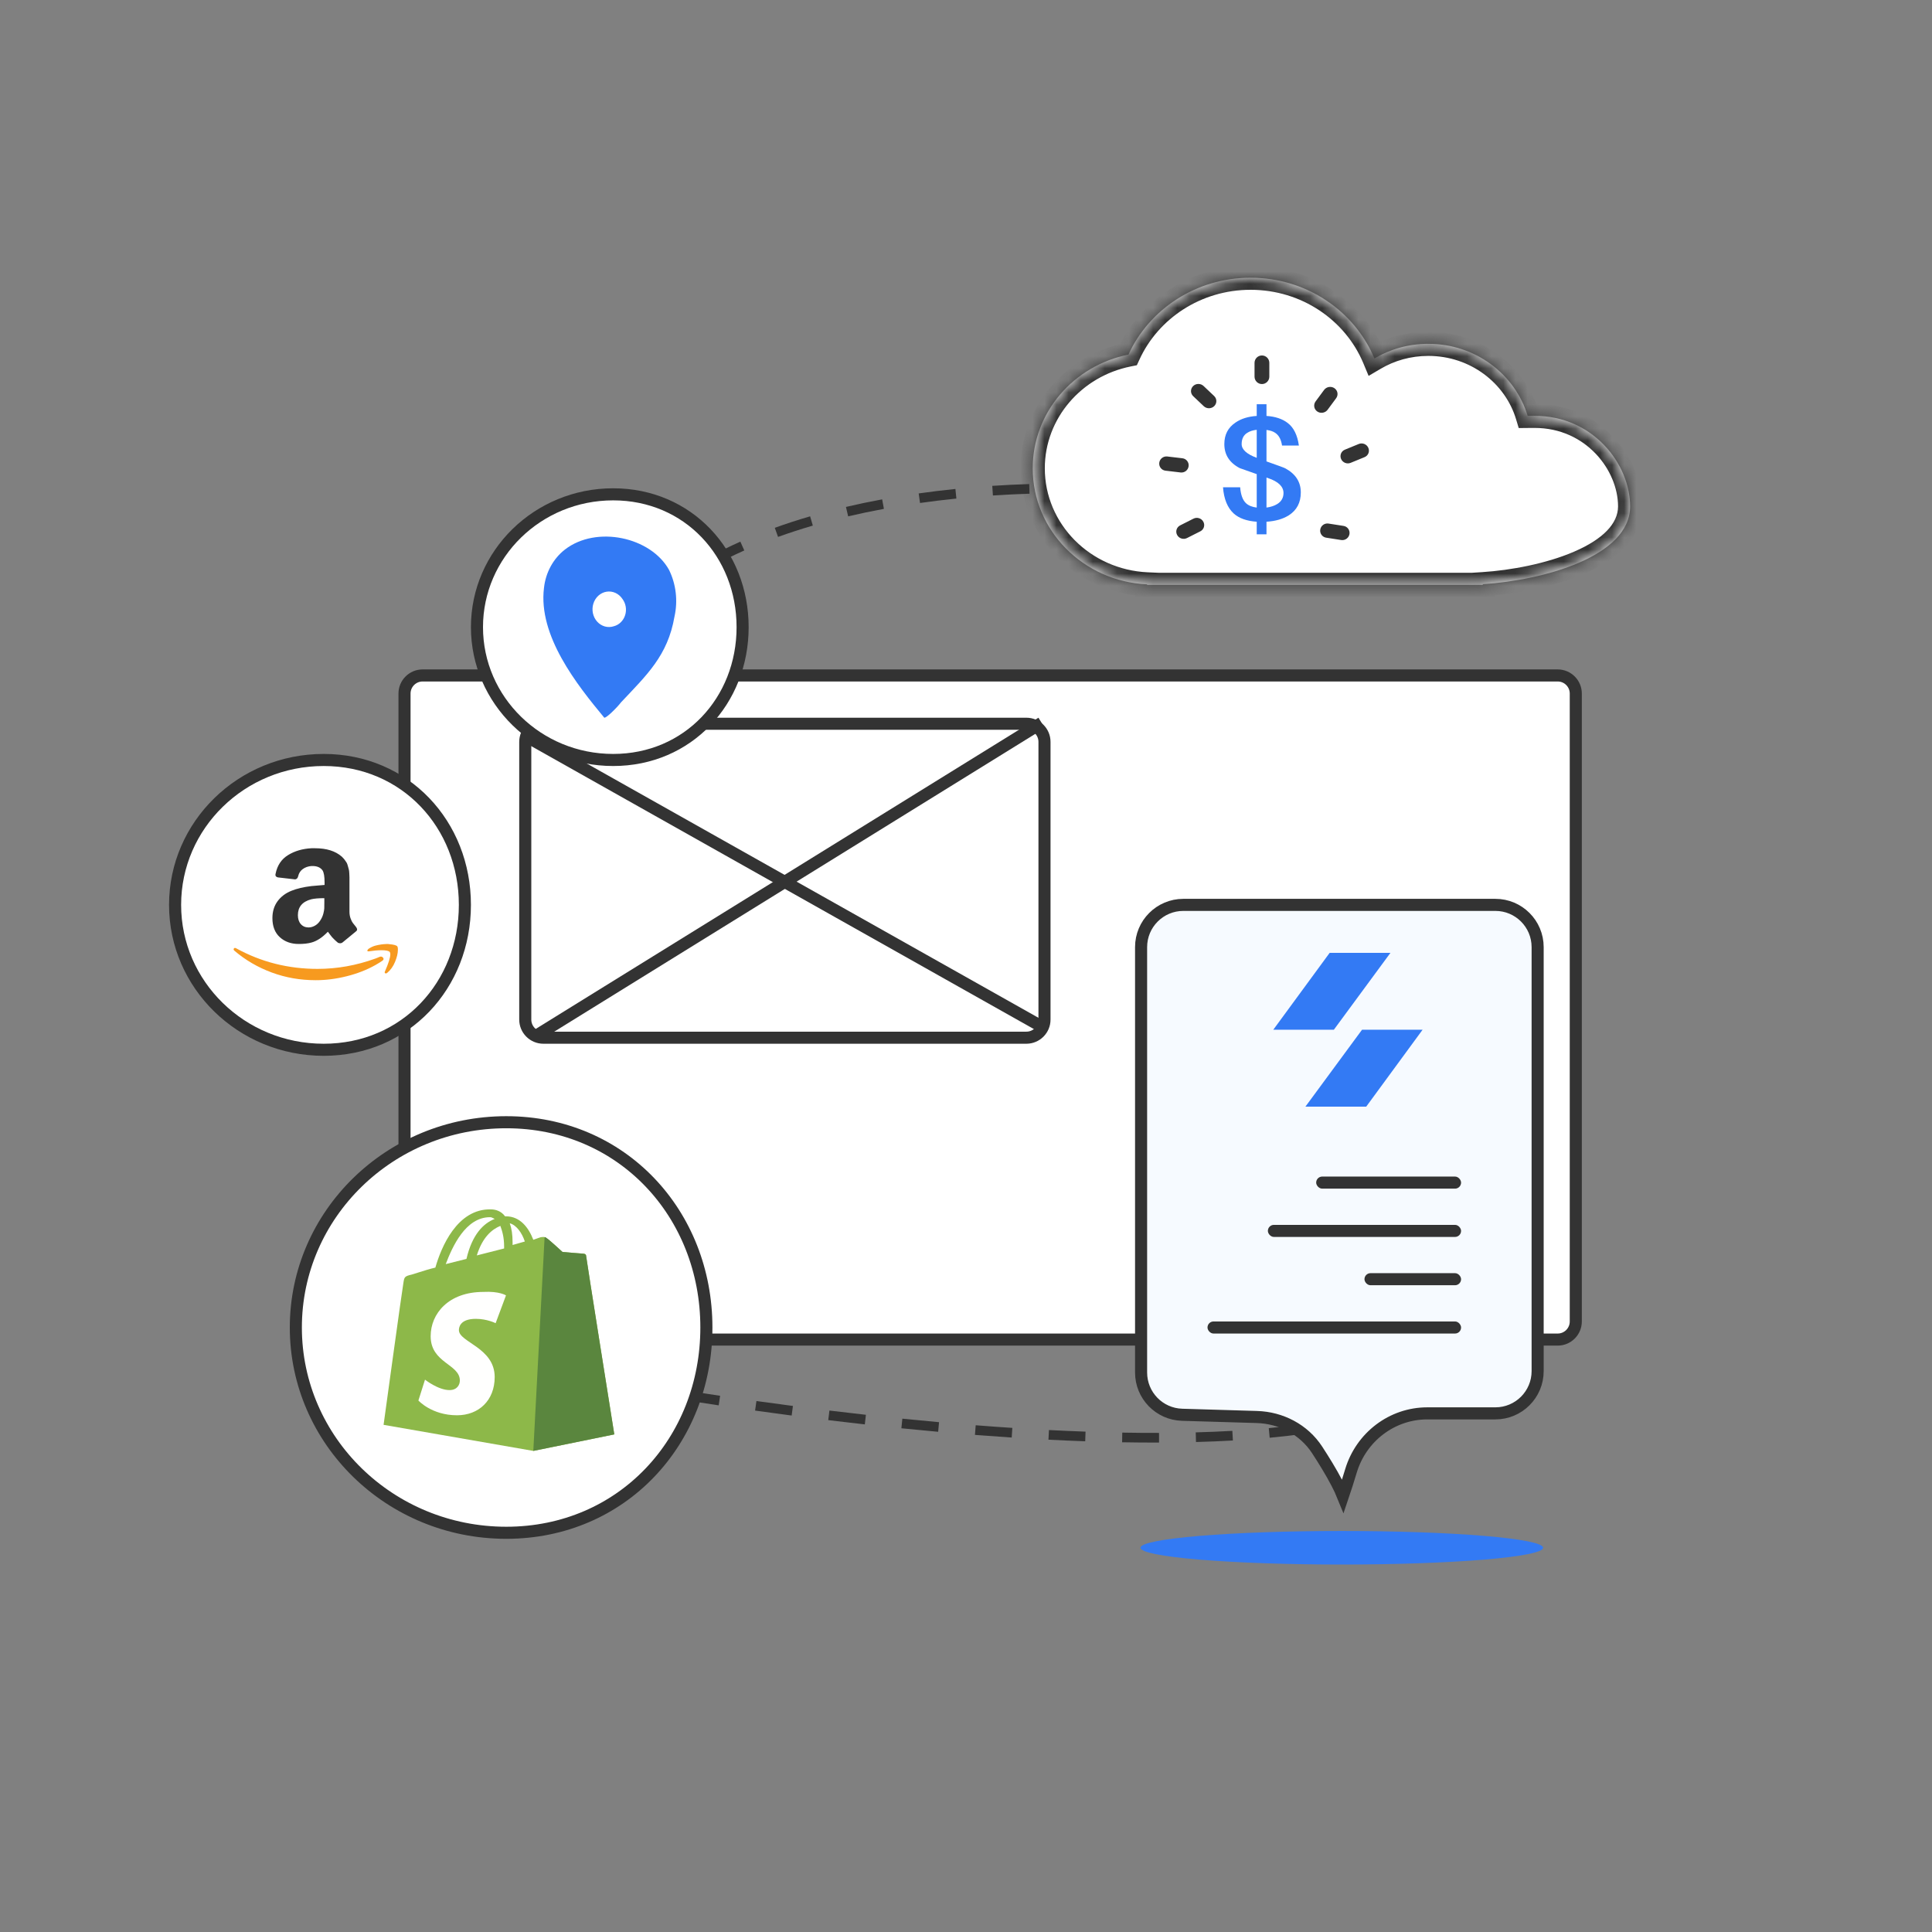 <svg width="160" height="160" viewBox="0 0 160 160" fill="none" xmlns="http://www.w3.org/2000/svg">
<rect x="0" y="0" width="160" height="160" fill="#808080" stroke="none"/>
<path fill-rule="evenodd" clip-rule="evenodd" d="M91.328 40.884C90.311 40.853 89.299 40.837 88.294 40.838L88.294 40.038C89.307 40.037 90.328 40.053 91.352 40.085L91.328 40.884ZM85.261 40.886C84.241 40.919 83.23 40.969 82.229 41.035L82.176 40.237C83.186 40.17 84.207 40.12 85.236 40.087L85.261 40.886ZM97.386 41.253C96.376 41.161 95.366 41.085 94.36 41.023L94.408 40.225C95.423 40.287 96.44 40.364 97.459 40.456L97.386 41.253ZM79.204 41.289C78.186 41.393 77.182 41.515 76.193 41.655L76.081 40.863C77.08 40.721 78.095 40.598 79.123 40.493L79.204 41.289ZM103.414 41.98C102.412 41.829 101.409 41.693 100.406 41.572L100.501 40.778C101.513 40.9 102.524 41.037 103.533 41.189L103.414 41.98ZM73.202 42.142C72.194 42.328 71.206 42.535 70.241 42.761L70.058 41.982C71.036 41.753 72.036 41.544 73.056 41.355L73.202 42.142ZM107.899 42.761C107.403 42.663 106.906 42.569 106.409 42.478L106.552 41.691C107.053 41.782 107.554 41.877 108.054 41.976L107.899 42.761ZM67.315 43.528C66.324 43.817 65.364 44.129 64.435 44.464L64.164 43.711C65.109 43.37 66.085 43.053 67.091 42.76L67.315 43.528ZM61.639 45.586C60.695 46.007 59.795 46.456 58.942 46.931L58.552 46.233C59.427 45.745 60.349 45.286 61.313 44.856L61.639 45.586ZM56.404 48.529C55.565 49.128 54.791 49.76 54.088 50.425L53.538 49.844C54.27 49.151 55.073 48.496 55.94 47.878L56.404 48.529ZM52.108 52.64C51.508 53.447 51 54.293 50.591 55.179L49.865 54.843C50.298 53.905 50.835 53.011 51.467 52.163L52.108 52.64ZM49.663 57.979C49.466 58.918 49.368 59.897 49.377 60.915L48.577 60.922C48.568 59.847 48.671 58.812 48.88 57.815L49.663 57.979ZM49.688 63.867C49.782 64.347 49.898 64.834 50.037 65.33L49.267 65.546C49.122 65.031 49.001 64.523 48.903 64.022L49.688 63.867Z" fill="#333333"/>
<path fill-rule="evenodd" clip-rule="evenodd" d="M56.627 115.134C57.633 115.292 58.637 115.445 59.636 115.593L59.519 116.385C58.517 116.236 57.512 116.083 56.503 115.924L56.627 115.134ZM50.617 114.141C51.619 114.315 52.62 114.484 53.617 114.649L53.487 115.438C52.487 115.273 51.485 115.103 50.48 114.929L50.617 114.141ZM62.644 116.027C63.656 116.168 64.664 116.304 65.666 116.435L65.562 117.228C64.558 117.097 63.548 116.961 62.533 116.819L62.644 116.027ZM44.626 113.052C45.624 113.241 46.623 113.427 47.62 113.608L47.477 114.395C46.478 114.214 45.477 114.028 44.476 113.838L44.626 113.052ZM68.689 116.816C69.703 116.939 70.71 117.056 71.71 117.167L71.621 117.962C70.619 117.851 69.609 117.733 68.593 117.61L68.689 116.816ZM38.653 111.868C39.647 112.073 40.642 112.275 41.637 112.472L41.481 113.257C40.484 113.059 39.487 112.857 38.491 112.652L38.653 111.868ZM74.729 117.488C75.751 117.592 76.764 117.688 77.767 117.779L77.695 118.575C76.689 118.485 75.673 118.388 74.648 118.284L74.729 117.488ZM32.7 110.589C33.689 110.81 34.68 111.027 35.673 111.241L35.505 112.023C34.51 111.809 33.517 111.591 32.526 111.37L32.7 110.589ZM80.803 118.034C81.827 118.114 82.839 118.187 83.838 118.252L83.785 119.051C82.783 118.985 81.768 118.912 80.741 118.832L80.803 118.034ZM28.251 109.566C28.743 109.683 29.236 109.798 29.73 109.913L29.549 110.692C29.054 110.577 28.56 110.462 28.067 110.345L28.251 109.566ZM86.87 118.43C87.896 118.482 88.907 118.526 89.9 118.562L89.872 119.361C88.874 119.326 87.859 119.281 86.829 119.229L86.87 118.43ZM92.942 118.643C93.979 118.662 94.995 118.67 95.986 118.667L95.988 119.467C94.991 119.47 93.97 119.462 92.928 119.443L92.942 118.643ZM99.026 118.623C100.068 118.595 101.08 118.553 102.058 118.497L102.103 119.296C101.116 119.352 100.097 119.394 99.047 119.422L99.026 118.623ZM105.075 118.272C106.129 118.173 107.135 118.054 108.088 117.917L108.203 118.708C107.235 118.848 106.216 118.968 105.15 119.069L105.075 118.272ZM111.073 117.383C112.124 117.154 113.084 116.893 113.945 116.601L114.202 117.358C113.307 117.662 112.318 117.93 111.244 118.165L111.073 117.383ZM116.655 115.388C117.616 114.81 118.299 114.165 118.709 113.462L119.4 113.865C118.902 114.718 118.105 115.449 117.068 116.073L116.655 115.388ZM119.077 110.808C118.982 110.383 118.823 109.932 118.592 109.455L119.312 109.106C119.566 109.631 119.748 110.141 119.858 110.635L119.077 110.808Z" fill="#333333"/>
<path d="M35 55.938H129C129.828 55.938 130.5 56.609 130.5 57.438V109.438C130.5 110.266 129.828 110.938 129 110.938H35C34.172 110.938 33.5 110.266 33.5 109.438V57.438C33.5 56.609 34.172 55.938 35 55.938Z" fill="white" stroke="#333333"/>
<path d="M45 59.938H85C85.828 59.938 86.5 60.609 86.5 61.438V84.438C86.5 85.266 85.828 85.938 85 85.938H45C44.172 85.938 43.5 85.266 43.5 84.438V61.438C43.5 60.609 44.172 59.938 45 59.938Z" fill="white" stroke="#333333"/>
<path d="M38.5 74.938C38.5 81.586 33.58 86.938 26.805 86.938C19.998 86.938 14.5 81.554 14.5 74.938C14.5 68.321 19.998 62.938 26.805 62.938C33.58 62.938 38.5 68.289 38.5 74.938Z" fill="white" stroke="#333333"/>
<path fill-rule="evenodd" clip-rule="evenodd" d="M22.982 74.642C22.701 75.027 22.56 75.49 22.56 76.032C22.56 76.715 22.765 77.243 23.175 77.616C23.584 77.989 24.108 78.176 24.745 78.176C25.159 78.176 25.506 78.136 25.788 78.058C26.234 77.94 26.69 77.642 27.153 77.163C27.186 77.202 27.244 77.278 27.327 77.392C27.41 77.506 27.47 77.583 27.507 77.622C27.544 77.661 27.606 77.724 27.693 77.811C27.78 77.897 27.881 77.987 27.997 78.081C28.138 78.136 28.258 78.129 28.357 78.058C28.415 78.011 28.787 77.704 29.474 77.139C29.541 77.092 29.574 77.037 29.574 76.974C29.574 76.919 29.549 76.856 29.499 76.786C29.367 76.621 29.271 76.501 29.214 76.426C29.156 76.352 29.096 76.23 29.034 76.061C28.971 75.892 28.941 75.706 28.941 75.502V72.651C28.941 72.62 28.936 72.519 28.928 72.351C28.92 72.182 28.907 72.072 28.891 72.021C28.874 71.97 28.849 71.877 28.816 71.744C28.783 71.611 28.746 71.508 28.705 71.438C28.663 71.367 28.607 71.287 28.537 71.196C28.467 71.107 28.39 71.022 28.307 70.943C27.778 70.48 27.041 70.248 26.098 70.248H25.788C25.051 70.287 24.408 70.476 23.857 70.814C23.307 71.151 22.961 71.669 22.821 72.368C22.812 72.4 22.808 72.427 22.808 72.451C22.808 72.561 22.879 72.632 23.019 72.663L24.447 72.828C24.579 72.804 24.662 72.714 24.695 72.557C24.753 72.306 24.881 72.109 25.08 71.968C25.279 71.826 25.514 71.744 25.787 71.721H25.887C26.259 71.721 26.532 71.838 26.706 72.074C26.822 72.247 26.88 72.584 26.88 73.087V73.287C26.375 73.326 26.011 73.358 25.787 73.381C25.134 73.46 24.583 73.59 24.137 73.77C23.648 73.966 23.263 74.257 22.982 74.642ZM24.912 76.53C24.75 76.345 24.67 76.098 24.67 75.791C24.67 75.112 25.035 74.675 25.765 74.478C26.015 74.415 26.38 74.383 26.861 74.383V74.679C26.861 74.931 26.859 75.112 26.855 75.223C26.851 75.333 26.826 75.477 26.78 75.655C26.735 75.832 26.666 75.996 26.575 76.145C26.384 76.485 26.114 76.698 25.765 76.784C25.749 76.784 25.718 76.788 25.672 76.796C25.626 76.804 25.591 76.808 25.566 76.808C25.292 76.808 25.074 76.715 24.912 76.53Z" fill="#333333"/>
<path d="M19.37 78.552C19.412 78.49 19.478 78.486 19.568 78.54C21.631 79.673 23.875 80.239 26.3 80.239C27.917 80.239 29.513 79.954 31.088 79.384C31.13 79.368 31.19 79.345 31.268 79.314C31.346 79.282 31.402 79.259 31.435 79.243C31.559 79.196 31.656 79.22 31.726 79.314C31.796 79.407 31.773 79.493 31.658 79.571C31.509 79.673 31.32 79.79 31.088 79.922C30.379 80.321 29.587 80.629 28.713 80.848C27.838 81.067 26.985 81.176 26.151 81.176C24.864 81.176 23.648 80.963 22.501 80.537C21.354 80.112 20.327 79.513 19.42 78.74C19.37 78.701 19.346 78.662 19.346 78.622C19.346 78.599 19.354 78.576 19.37 78.552Z" fill="#F79A1F"/>
<path d="M30.434 78.681C30.451 78.649 30.475 78.618 30.508 78.586C30.712 78.45 30.909 78.359 31.097 78.311C31.408 78.231 31.711 78.188 32.005 78.18C32.087 78.172 32.165 78.176 32.239 78.192C32.607 78.223 32.828 78.283 32.901 78.371C32.934 78.418 32.951 78.49 32.951 78.586V78.669C32.951 78.948 32.873 79.276 32.717 79.655C32.562 80.033 32.345 80.337 32.067 80.568C32.026 80.6 31.989 80.616 31.956 80.616C31.94 80.616 31.924 80.612 31.907 80.604C31.858 80.58 31.846 80.537 31.87 80.473C32.173 79.78 32.325 79.298 32.325 79.028C32.325 78.94 32.308 78.876 32.276 78.837C32.194 78.741 31.965 78.693 31.588 78.693C31.449 78.693 31.285 78.701 31.097 78.717C30.893 78.741 30.704 78.765 30.532 78.789C30.483 78.789 30.451 78.781 30.434 78.765C30.418 78.749 30.414 78.733 30.422 78.717C30.422 78.709 30.426 78.697 30.434 78.681Z" fill="#F79A1F"/>
<path d="M61.5 51.938C61.5 58.034 56.99 62.938 50.781 62.938C44.539 62.938 39.5 58.001 39.5 51.938C39.5 45.874 44.539 40.938 50.781 40.938C56.99 40.938 61.5 45.841 61.5 51.938Z" fill="white" stroke="#333333"/>
<path d="M58.5 109.938C58.5 119.347 51.531 126.938 41.927 126.938C32.291 126.938 24.5 119.315 24.5 109.938C24.5 100.56 32.291 92.938 41.927 92.938C51.531 92.938 58.5 100.528 58.5 109.938Z" fill="white" stroke="#333333"/>
<path fill-rule="evenodd" clip-rule="evenodd" d="M48.379 103.825C48.457 103.825 48.535 103.897 48.535 103.969C48.535 104.113 50.875 118.791 50.875 118.791L44.167 120.158L31.766 117.999C31.766 117.999 33.326 106.631 33.404 106.271C33.405 106.262 33.407 106.253 33.408 106.244C33.482 105.765 33.493 105.693 34.106 105.552C34.285 105.497 34.459 105.442 34.63 105.388C35.127 105.23 35.591 105.083 36.056 104.976C36.524 103.321 37.85 100.084 40.657 100.156C41.047 100.156 41.515 100.3 41.827 100.731H41.905C43.075 100.731 43.777 101.667 44.167 102.674C44.557 102.53 44.791 102.458 44.791 102.458C44.807 102.458 44.829 102.455 44.855 102.452C44.96 102.438 45.134 102.415 45.259 102.53C45.415 102.602 46.585 103.681 46.585 103.681C46.585 103.681 48.223 103.825 48.379 103.825ZM40.858 100.891C40.766 100.842 40.694 100.803 40.579 100.803C38.552 100.803 37.46 103.249 36.914 104.688L38.63 104.257C39.097 102.242 40.033 101.307 40.969 100.947C40.928 100.928 40.891 100.908 40.858 100.891ZM41.749 103.249C41.749 102.458 41.593 101.954 41.438 101.523C40.736 101.81 39.956 102.458 39.488 103.969L41.749 103.393V103.249ZM43.464 102.817L42.45 103.105V102.889C42.45 102.242 42.372 101.738 42.216 101.307C42.762 101.45 43.23 102.098 43.464 102.817Z" fill="#8DB849"/>
<path d="M48.3 103.825C48.222 103.825 46.584 103.681 46.584 103.681C46.584 103.681 45.414 102.602 45.258 102.53C45.18 102.458 45.18 102.458 45.102 102.458L44.166 120.157L50.873 118.79C50.873 118.79 48.534 104.112 48.534 103.969C48.534 103.897 48.378 103.825 48.3 103.825Z" fill="#5A863E"/>
<path d="M41.904 107.278L41.046 109.581C41.046 109.581 40.344 109.221 39.408 109.221C38.083 109.221 38.005 109.941 38.005 110.156C38.005 111.164 40.968 111.595 40.968 114.042C40.968 115.984 39.642 117.207 37.849 117.207C35.743 117.207 34.651 115.984 34.651 115.984L35.197 114.257C35.197 114.257 36.289 115.121 37.225 115.121C37.849 115.121 38.083 114.689 38.083 114.329C38.083 112.962 35.665 112.89 35.665 110.66C35.665 108.789 37.147 106.991 40.032 106.991C41.358 106.919 41.904 107.278 41.904 107.278Z" fill="#FFFFFE"/>
<mask id="path-14-inside-1" fill="white">
<path fill-rule="evenodd" clip-rule="evenodd" d="M122.796 48.38C127.755 48.064 135 46.107 135 41.938C135 38.438 131.94 34.438 127.089 34.438C126.896 34.438 126.704 34.438 126.515 34.441C125.478 30.994 122.186 28.474 118.286 28.474C116.651 28.474 115.123 28.917 113.823 29.685C112.184 25.765 108.21 23 103.568 23C99.053 23 95.169 25.617 93.453 29.367C88.928 30.271 85.526 34.144 85.526 38.786C85.526 43.943 89.725 48.152 94.999 48.394L95 48.438H122.796V48.38Z"/>
</mask>
<path fill-rule="evenodd" clip-rule="evenodd" d="M122.796 48.38C127.755 48.064 135 46.107 135 41.938C135 38.438 131.94 34.438 127.089 34.438C126.896 34.438 126.704 34.438 126.515 34.441C125.478 30.994 122.186 28.474 118.286 28.474C116.651 28.474 115.123 28.917 113.823 29.685C112.184 25.765 108.21 23 103.568 23C99.053 23 95.169 25.617 93.453 29.367C88.928 30.271 85.526 34.144 85.526 38.786C85.526 43.943 89.725 48.152 94.999 48.394L95 48.438H122.796V48.38Z" fill="white"/>
<path d="M122.796 48.38L122.733 47.382L121.796 47.442V48.38H122.796ZM126.515 34.441L125.557 34.728L125.774 35.449L126.526 35.441L126.515 34.441ZM113.823 29.685L112.901 30.07L113.343 31.13L114.332 30.546L113.823 29.685ZM93.453 29.367L93.649 30.347L94.149 30.247L94.362 29.783L93.453 29.367ZM94.999 48.394L95.999 48.376L95.983 47.437L95.045 47.395L94.999 48.394ZM95 48.438L94 48.455L94.017 49.438H95V48.438ZM122.796 48.438V49.438H123.796V48.438H122.796ZM122.86 49.378C125.416 49.215 128.587 48.63 131.154 47.522C133.631 46.452 136 44.681 136 41.938H134C134 43.363 132.746 44.656 130.361 45.686C128.065 46.677 125.135 47.229 122.733 47.382L122.86 49.378ZM136 41.938C136 37.93 132.536 33.438 127.089 33.438V35.438C131.344 35.438 134 38.945 134 41.938H136ZM127.089 33.438C126.892 33.438 126.697 33.438 126.503 33.441L126.526 35.441C126.711 35.438 126.899 35.438 127.089 35.438V33.438ZM127.472 34.153C126.306 30.276 122.62 27.474 118.286 27.474V29.474C121.752 29.474 124.65 31.711 125.557 34.728L127.472 34.153ZM118.286 27.474C116.468 27.474 114.765 27.966 113.315 28.824L114.332 30.546C115.48 29.867 116.833 29.474 118.286 29.474V27.474ZM114.746 29.299C112.951 25.006 108.612 22 103.568 22V24C107.809 24 111.418 26.525 112.901 30.07L114.746 29.299ZM103.568 22C98.662 22 94.423 24.844 92.543 28.951L94.362 29.783C95.916 26.389 99.444 24 103.568 24V22ZM93.257 28.386C88.297 29.377 84.526 33.635 84.526 38.786H86.526C86.526 34.653 89.559 31.164 93.649 30.347L93.257 28.386ZM84.526 38.786C84.526 44.51 89.178 49.128 94.953 49.392L95.045 47.395C90.272 47.176 86.526 43.377 86.526 38.786H84.526ZM96 48.42L95.999 48.376L93.999 48.41L94 48.455L96 48.42ZM122.796 47.438H95V49.438H122.796V47.438ZM121.796 48.38V48.438H123.796V48.38H121.796Z" fill="#333333" mask="url(#path-14-inside-1)"/>
<path fill-rule="evenodd" clip-rule="evenodd" d="M103.895 30.05C103.895 29.712 104.169 29.438 104.507 29.438C104.845 29.438 105.12 29.712 105.12 30.05V31.193C105.12 31.531 104.845 31.806 104.507 31.806C104.169 31.806 103.895 31.531 103.895 31.193V30.05ZM98.817 32.811C98.575 32.583 98.571 32.208 98.808 31.974C99.045 31.741 99.433 31.737 99.674 31.966L100.549 32.795C100.791 33.024 100.795 33.398 100.558 33.632C100.321 33.865 99.934 33.869 99.692 33.641L98.817 32.811ZM110.514 32.15C110.238 31.96 109.854 32.024 109.655 32.293L108.951 33.245C108.752 33.514 108.814 33.886 109.089 34.077C109.365 34.267 109.749 34.203 109.948 33.934L110.652 32.981C110.851 32.712 110.789 32.34 110.514 32.15ZM96.519 38.979C96.194 38.941 95.964 38.647 96.005 38.322C96.046 37.998 96.343 37.766 96.667 37.804L97.923 37.952C98.248 37.991 98.478 38.285 98.436 38.61C98.395 38.934 98.099 39.166 97.774 39.128L96.519 38.979ZM113.319 37.087C113.187 36.786 112.833 36.643 112.529 36.768L111.375 37.241C111.071 37.366 110.932 37.711 111.064 38.012C111.196 38.313 111.549 38.456 111.854 38.331L113.007 37.858C113.312 37.733 113.451 37.388 113.319 37.087ZM98.301 44.56C98.007 44.709 97.642 44.595 97.485 44.305C97.328 44.016 97.439 43.66 97.733 43.511L98.839 42.952C99.133 42.803 99.498 42.917 99.655 43.207C99.812 43.497 99.701 43.852 99.407 44.001L98.301 44.56ZM111.757 44.23C111.811 43.907 111.592 43.604 111.269 43.554L110.021 43.359C109.698 43.309 109.392 43.529 109.338 43.852C109.284 44.175 109.503 44.477 109.826 44.528L111.074 44.723C111.397 44.773 111.703 44.552 111.757 44.23Z" fill="#333333"/>
<path d="M104.077 34.446C103.367 34.493 102.791 34.671 102.325 34.99C101.701 35.405 101.394 35.997 101.394 36.778C101.394 37.654 101.811 38.318 102.668 38.767L104.077 39.265V42.035C103.697 41.988 103.403 41.87 103.195 41.68C102.913 41.42 102.754 40.97 102.705 40.354H101.284C101.358 41.325 101.652 42.047 102.166 42.521C102.607 42.923 103.244 43.148 104.077 43.208V44.249H104.885V43.208C105.633 43.16 106.245 42.983 106.735 42.675C107.397 42.248 107.727 41.621 107.727 40.78C107.727 39.916 107.299 39.253 106.453 38.791C106.38 38.744 105.853 38.554 104.885 38.211V35.606C105.192 35.642 105.437 35.724 105.62 35.855C105.914 36.056 106.098 36.399 106.172 36.897H107.568C107.446 36.032 107.139 35.405 106.637 35.026C106.208 34.694 105.62 34.493 104.885 34.446V33.475H104.077V34.446ZM104.885 39.549C104.934 39.561 104.971 39.573 105.02 39.596C105.865 39.88 106.294 40.295 106.294 40.828C106.294 41.218 106.123 41.526 105.78 41.739C105.535 41.893 105.228 41.988 104.885 42.035V39.549ZM104.077 37.915C103.244 37.607 102.828 37.228 102.828 36.778C102.828 36.34 102.987 36.02 103.318 35.831C103.501 35.713 103.759 35.63 104.077 35.594V37.915Z" fill="#337AF4"/>
<path d="M46.785 45.511C49.393 43.491 53.901 44.472 55.409 47.199C55.99 48.386 56.149 49.761 55.857 51.066C55.302 54.302 53.552 55.907 51.429 58.167C51.114 58.587 50.143 59.551 50.034 59.426C47.77 56.693 44.561 52.656 45.05 48.691C45.118 48.06 45.307 47.451 45.606 46.903C45.905 46.356 46.307 45.882 46.785 45.511ZM50.84 51.861C51.055 51.805 51.254 51.691 51.416 51.53C51.579 51.369 51.702 51.167 51.772 50.941C51.843 50.715 51.859 50.474 51.819 50.24C51.78 50.005 51.685 49.786 51.546 49.601C51.399 49.381 51.199 49.208 50.968 49.102C50.736 48.996 50.482 48.962 50.233 49.002C49.984 49.041 49.75 49.155 49.557 49.329C49.365 49.503 49.22 49.731 49.14 49.988C49.06 50.245 49.047 50.52 49.103 50.785C49.159 51.049 49.282 51.291 49.458 51.485C49.634 51.679 49.856 51.816 50.1 51.883C50.344 51.949 50.6 51.941 50.84 51.861Z" fill="#337AF4"/>
<path d="M98 74.938H123.841C125.774 74.938 127.341 76.504 127.341 78.438V113.549C127.341 115.482 125.774 117.049 123.841 117.049H118.204C115.275 117.049 112.73 119.008 111.886 121.797C111.653 122.567 111.421 123.305 111.22 123.897C111.082 123.556 110.908 123.189 110.712 122.813C110.245 121.915 109.639 120.933 109.078 120.072C107.972 118.378 106.086 117.41 104.091 117.35L97.895 117.165C96.004 117.108 94.5 115.559 94.5 113.666V78.438C94.5 76.504 96.067 74.938 98 74.938Z" fill="#F6FAFF" stroke="#333333"/>
<path fill-rule="evenodd" clip-rule="evenodd" d="M105.447 85.279H110.463L115.15 78.912H110.116L105.447 85.279ZM117.812 85.279H112.797L108.11 91.646H113.145L117.812 85.279Z" fill="#337AF4"/>
<path d="M94.45 128.178C94.45 128.547 96.207 128.9 99.333 129.161C102.46 129.421 106.7 129.568 111.122 129.568C115.543 129.568 119.783 129.421 122.91 129.161C126.036 128.9 127.793 128.547 127.793 128.178C127.793 127.81 126.036 127.457 122.91 127.196C119.783 126.935 115.543 126.789 111.122 126.789C106.7 126.789 102.46 126.935 99.333 127.196C96.207 127.457 94.45 127.81 94.45 128.178Z" fill="#337AF4"/>
<rect x="109" y="97.438" width="12" height="1" rx="0.5" fill="#333333"/>
<rect x="113" y="105.438" width="8" height="1" rx="0.5" fill="#333333"/>
<rect x="105" y="101.438" width="16" height="1" rx="0.5" fill="#333333"/>
<rect x="100" y="109.438" width="21" height="1" rx="0.5" fill="#333333"/>
<path d="M43.5 60.938L86.245 85.001" stroke="#333333"/>
<line x1="86.263" y1="59.863" x2="44.263" y2="85.863" stroke="#333333"/>
</svg>

